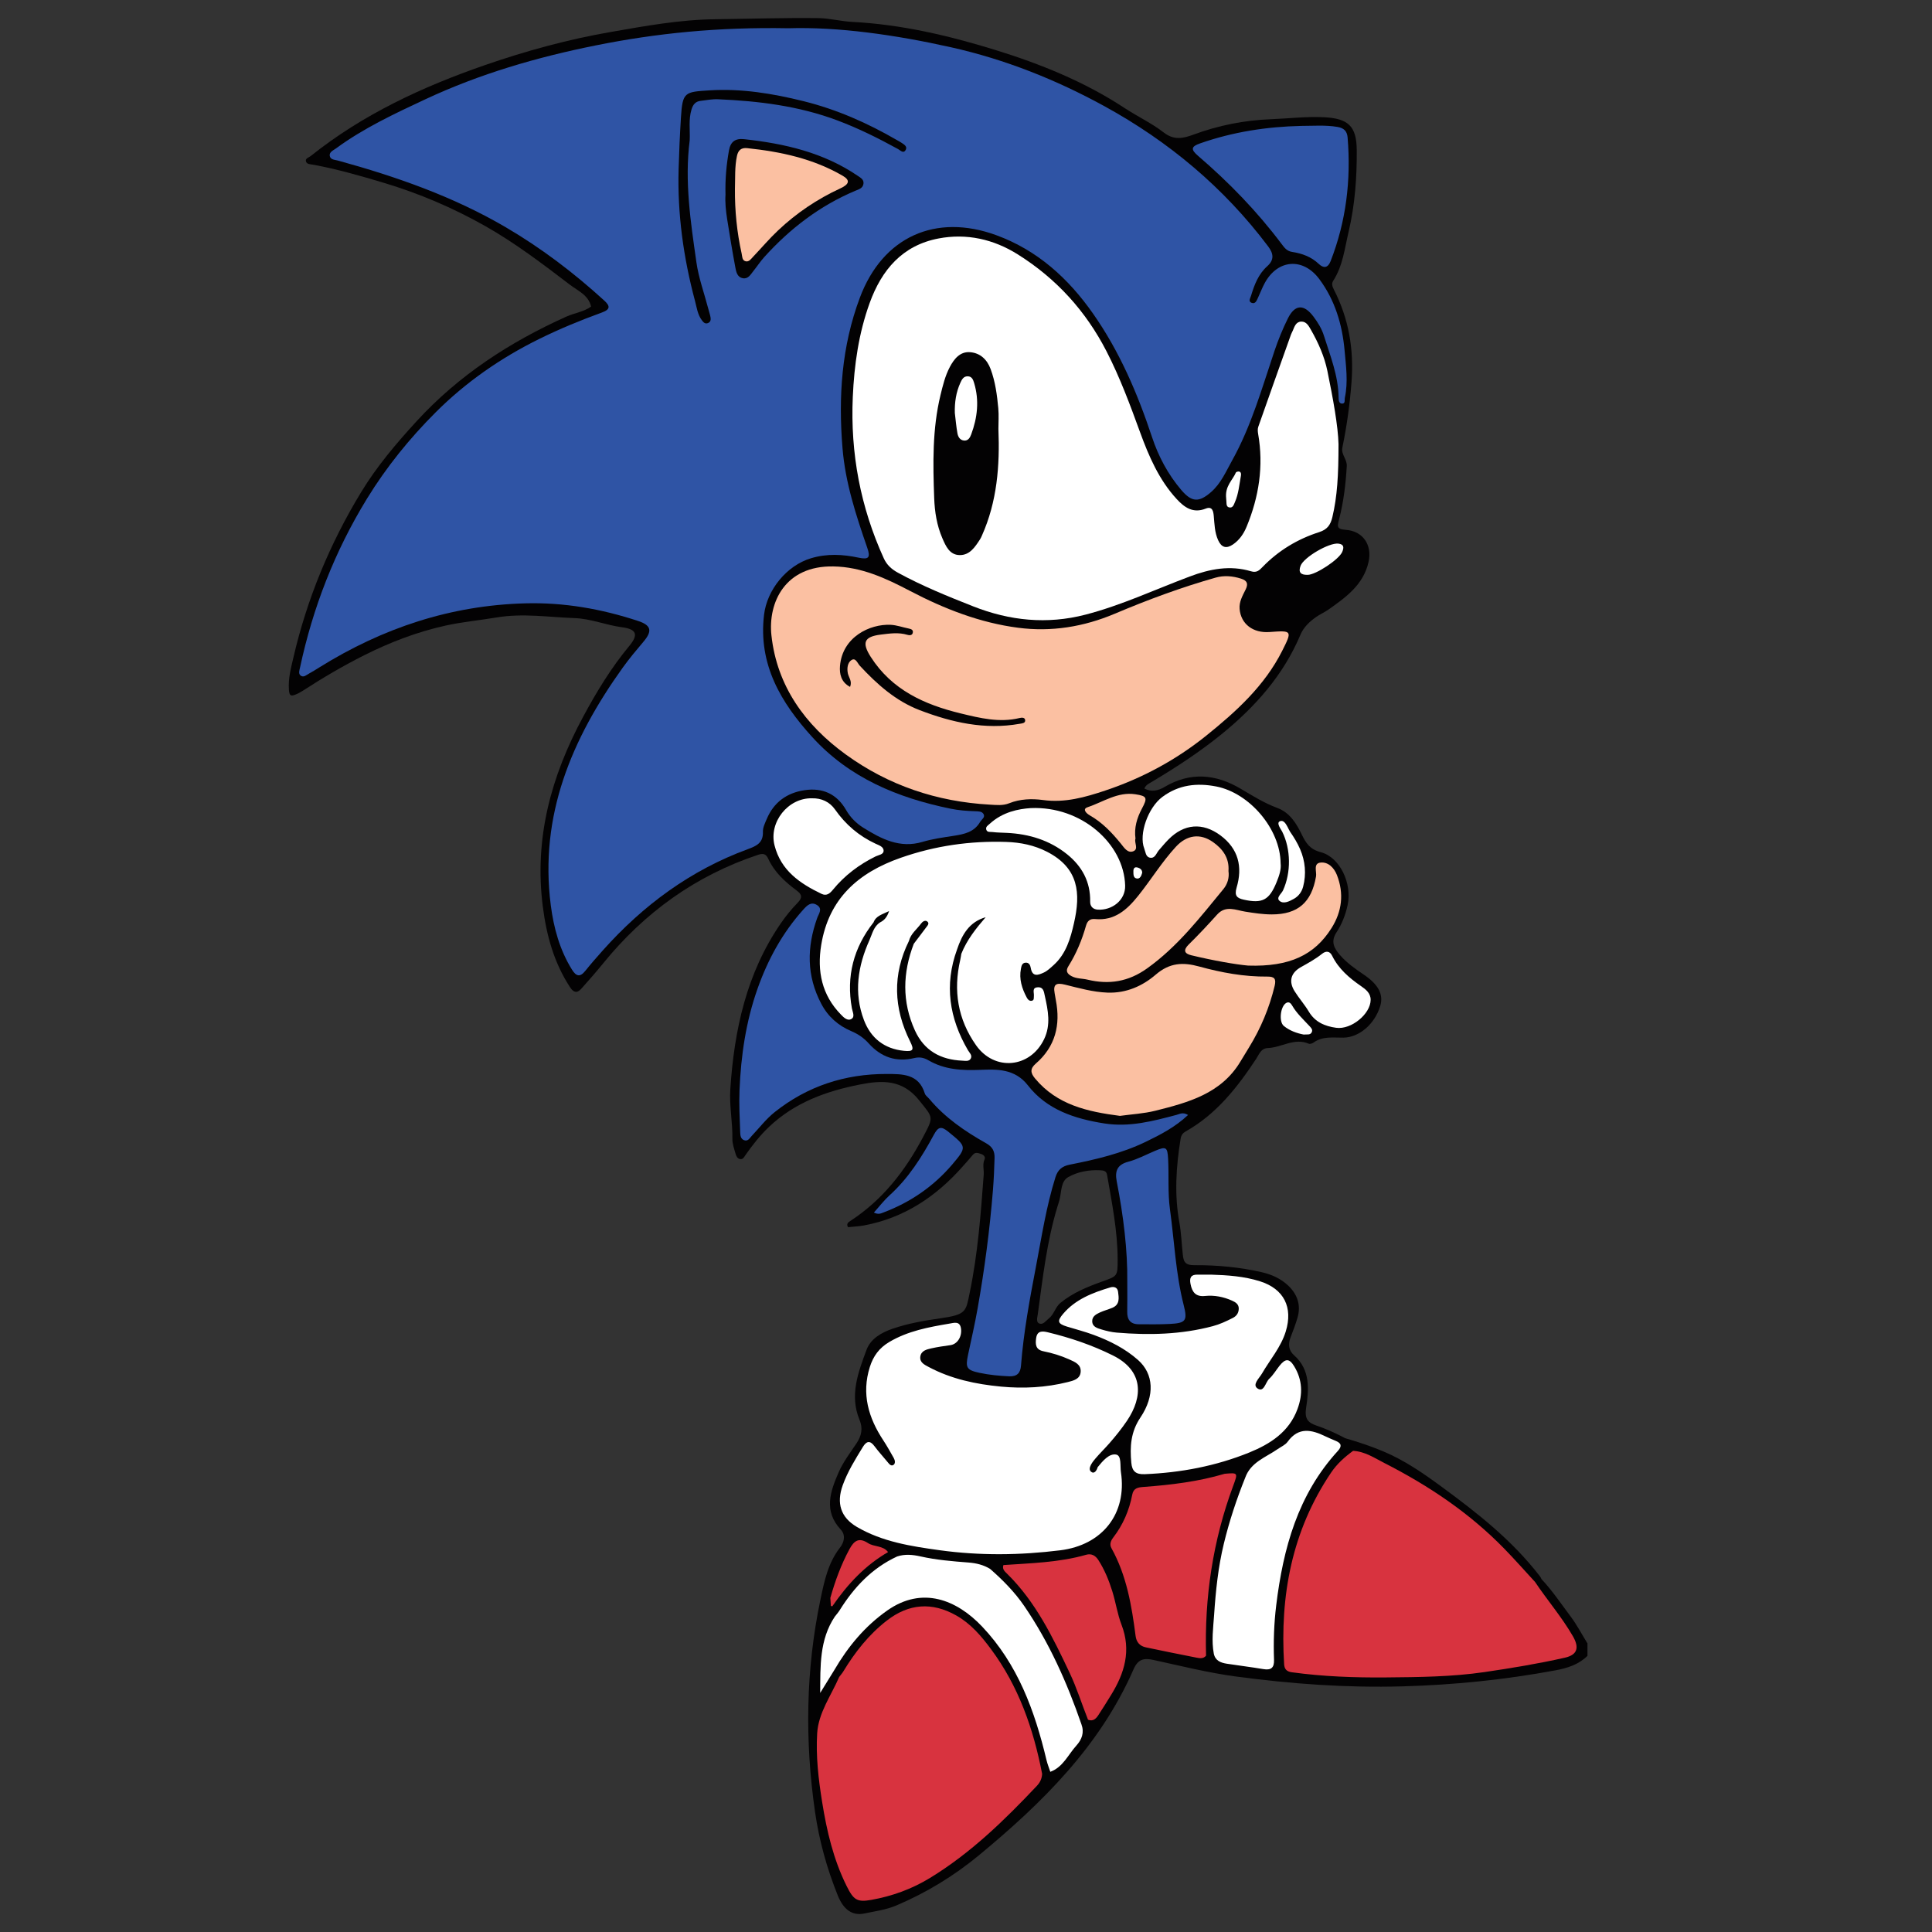 <?xml version="1.0" encoding="utf-8"?>
<!-- Generator: Adobe Illustrator 25.0.0, SVG Export Plug-In . SVG Version: 6.00 Build 0)  -->
<svg version="1.1" id="Layer_1" xmlns="http://www.w3.org/2000/svg" xmlns:xlink="http://www.w3.org/1999/xlink" x="0px" y="0px"
	 viewBox="0 0 792 792" style="enable-background:new 0 0 792 792;" xml:space="preserve">
<rect x="0" y="0" width="792" height="792" fill="#333333" stroke="none"/>
<style type="text/css">
	.st0{fill:#030203;}
	.st1{fill:none;}
	.st2{fill:#D8333F;}
	.st3{fill:#2F54A5;}
	.st4{fill:#FBC0A2;}
	.st5{fill:#FFFFFF;}
</style>
<g>
	<path class="st0" d="M643.91,662.73c-3.9-5.21-7.54-10.65-12.01-15.41c-0.17-0.43-0.4-0.85-0.72-1.26
		c-11.43-14.76-25.49-25.79-40.43-36.75c-7.57-5.55-15-10.67-23.69-14.33c-5.09-2.14-10.31-3.87-15.6-5.4
		c-3.78-1.99-7.65-3.78-11.73-5.16c-3.27-1.1-5.01-2.55-4.33-7.1c1.14-7.56,1.93-15.66-4.9-21.73c-2.28-2.03-2.54-4.56-1.44-7.37
		c1.03-2.63,2.02-5.28,2.82-7.98c1.52-5.12,0.02-9.55-3.71-13.14c-3.01-2.89-6.78-4.62-10.84-5.55c-9.13-2.1-18.45-2.96-27.75-2.9
		c-3.95,0.03-4.4-1.64-4.71-4.41c-0.48-4.34-0.61-8.73-1.39-13.01c-2.11-11.53-1.36-22.97,0.5-34.43c0.23-1.43,0.89-2.31,2.05-2.97
		c12.6-7.08,21.18-18.02,28.95-29.81c1.11-1.68,1.9-4.28,4.73-4.38c5.63-0.2,10.85-4.34,16.81-1.78c0.51,0.22,1.47-0.12,2-0.5
		c3.75-2.7,8.01-1.93,12.19-1.99c6.53-0.09,12.86-5.6,15.09-12.95c1.42-4.66-0.63-8.74-6.7-12.86c-3.53-2.39-7.01-4.82-9.81-8.06
		c-2.38-2.74-3.9-5.53-1.42-9.28c2.25-3.41,3.74-7.28,4.6-11.33c1.83-8.68-3.15-19.49-11.03-21.54c-4.46-1.16-6.1-3.75-7.77-7.19
		c-2.25-4.64-4.92-9.04-10.08-10.96c-5.35-1.99-10.12-4.97-14.99-7.86c-10.23-6.06-20.66-7-31.24-0.72
		c-2.6,1.54-5.31,2.17-8.24,0.64c0.64-1.57,1.92-2.06,2.95-2.68c10.05-6,19.86-12.39,28.92-19.78
		c13.62-11.12,25.12-24.05,32.06-40.49c1.39-3.29,3.84-5.55,6.66-7.5c1.51-1.04,3.23-1.78,4.73-2.83
		c7.23-5.07,14.46-10.23,16.57-19.56c1.59-7.03-2.29-12.74-9.37-13.22c-3.9-0.27-3.41-1.59-2.68-4.39
		c1.83-7.11,2.71-14.37,3.13-21.72c0.17-2.87-2.4-4.76-1.8-7.63c1.83-8.83,3.05-17.69,3.74-26.74c1.04-13.52-1.11-26.07-7.24-38.04
		c-0.62-1.22-1.03-2.37-0.25-3.58c3.93-6.1,4.68-13.17,6.29-20.01c2.61-11.08,3.44-22.33,3.35-33.64
		c-0.08-9.82-3.59-12.91-13.48-13.39c-7.24-0.35-14.39,0.53-21.58,0.81c-10.99,0.42-21.56,2.51-31.85,6.31
		c-4.12,1.52-7.94,2.46-12.17-0.83c-4.97-3.86-10.81-6.58-16.1-10.06c-16.45-10.83-34.56-18.11-53.2-23.87
		c-19.01-5.86-38.4-10.41-58.43-11.44c-4.64-0.24-9.25-1.49-13.88-1.55c-14.12-0.17-28.26,0.29-42.37,0.46
		c-14.58,0.18-28.7,2.78-42.84,5.24c-17.53,3.05-34.72,7.75-51.59,13.6c-25.64,8.89-49.95,20.18-71.29,37.21
		c-0.85,0.68-2.43,0.99-1.93,2.36c0.4,1.09,1.85,1.03,2.97,1.23c9.86,1.82,19.49,4.6,29.06,7.47c14.33,4.31,28.06,10.15,41.14,17.52
		c12.43,7.01,23.74,15.62,35.02,24.23c3.19,2.44,7.57,4.19,8.65,8.92c-3.03,2.19-6.8,2.62-10.11,4.11
		c-23.17,10.42-44.11,24.01-61.41,42.89c-8.34,9.1-16.3,18.48-22.7,29.01c-12.86,21.13-22.24,43.79-27.82,67.9
		c-0.99,4.26-2.18,8.61-1.83,13.23c0.19,2.57,0.91,2.63,2.72,1.91c1.04-0.41,2.05-0.96,3-1.57c8.13-5.27,16.46-10.18,25.13-14.53
		c10.65-5.35,21.7-9.58,33.34-12.16c6.89-1.53,13.96-2.16,20.9-3.33c10.78-1.82,21.38-0.12,32.04,0.26
		c6.62,0.23,12.85,2.88,19.44,3.75c5.92,0.78,6.81,3.01,2.99,7.62c-7.46,8.97-13.42,18.81-18.92,29.02
		c-13.17,24.4-20.18,49.93-16.54,78.03c1.54,11.88,4.59,22.83,11.11,32.85c1.45,2.23,2.88,2.64,4.66,0.65
		c3.01-3.37,6-6.77,8.85-10.28c17-20.92,37.99-36.11,63.7-44.64c2.06-0.68,3.18-0.28,4.05,1.61c2.54,5.54,6.89,9.5,11.65,13.04
		c2.21,1.65,2.49,2.91,0.43,5.03c-2.54,2.61-4.88,5.48-6.94,8.49c-14.06,20.48-19.09,43.78-20.67,68.01
		c-0.44,6.72,0.98,13.5,0.85,20.31c-0.04,2.05,0.76,4.13,1.33,6.16c0.26,0.92,0.75,1.95,1.87,2.12c1.19,0.17,1.62-0.87,2.18-1.68
		c2.92-4.16,6.01-8.11,9.75-11.64c10.51-9.92,23.41-14.56,37.18-17.26c8.98-1.77,17.36-2.14,24.19,6.41
		c5.88,7.37,6.15,6.66,1.66,15.15c-7.32,13.84-16.6,25.8-29.86,34.41c-0.75,0.48-1.72,1.18-0.89,2.52c2.17-0.23,4.42-0.32,6.62-0.73
		c16.41-3.07,29.46-11.8,40.34-24.11c1.4-1.58,2.83-3.15,4.17-4.78c1.08-1.31,2.24-0.77,3.46-0.37c1.13,0.37,1.81,1.25,1.37,2.23
		c-0.94,2.1-0.18,4.17-0.34,6.24c-1.2,16.18-2.41,32.34-5.72,48.29c-1.63,7.89-1.29,9.07-12.31,10.63
		c-6.6,0.94-13.13,2.09-19.43,4.26c-4.55,1.57-8.9,4.11-10.57,8.61c-3.42,9.22-7.05,18.66-2.88,28.7c1.46,3.5,0.83,6.54-1.2,9.59
		c-2.58,3.88-5.5,7.66-7.34,11.89c-3.4,7.81-6.32,15.84,0.84,23.51c2.12,2.28,1.41,5.21-0.33,7.44c-4.87,6.23-6.42,13.77-7.96,21.11
		c-6.07,28.92-6.47,58.03-2.24,87.27c1.71,11.81,4.88,23.16,9.32,34.19c2.31,5.73,5.89,8.43,10.89,7.37
		c4.37-0.93,8.87-1.48,13.08-3.27c12.32-5.24,23.62-12.09,33.94-20.63c25.91-21.43,49.58-44.73,63.33-76.19
		c1.84-4.21,4.22-4.7,8.18-3.84c11.16,2.44,22.3,5.23,33.6,6.76c22.68,3.06,45.46,4.71,68.44,4.07c21.11-0.59,41.95-2.71,62.68-6.56
		c5-0.93,9.51-2.35,13.18-5.95v-5.09C648.47,670.02,646.48,666.16,643.91,662.73z M451.53,525.45c-5.93,2.13-11.79,4.54-16.79,8.63
		c-2.18,1.79-2.6,4.68-4.77,6.39c-1.2,0.95-2.31,2.66-3.84,2.12c-1.55-0.55-0.88-2.54-0.71-3.77c2.05-14.92,3.69-29.91,8.13-44.39
		c0.29-0.94,0.63-1.88,0.85-2.84c0.76-3.22,0.47-7.34,3.52-9.06c3.87-2.18,8.45-3.03,13.06-2.79c1.34,0.07,2.56,0.2,2.85,1.86
		c1.98,11.51,4.32,22.98,4.34,34.74C458.17,523.35,458.08,523.1,451.53,525.45z M640.66,678.53c-2.72,0.81-5.55,1.11-8.32,1.68
		c-14.56,2.98-29.23,5.4-44.11,5.81c-12.15,0.33-24.32,0.5-36.47,0.02c-6.49-0.26-12.97-0.75-19.45-1.39
		c-3.06-0.31-4.22-1.55-4.65-4.71c-1.29-9.52-0.62-18.86,1.12-28.25c3.6-19.46,8.65-38.2,22.7-52.77c4.3,1.29,8.55,2.75,12.68,4.52
		c8.07,3.46,15.02,8.47,22.06,13.64c14.33,10.52,27.65,21.19,38.61,35.34c1.75,2.26,4.17,1.84,5.76,0.29
		c0.47,0.62,0.96,1.23,1.44,1.85c4.15,5.38,8.32,10.74,11.64,16.69C645.84,675.14,644.92,677.26,640.66,678.53z"/>
	<path class="st1" d="M450.99,479.74c-4.61-0.23-9.19,0.61-13.06,2.79c-3.04,1.72-2.75,5.84-3.52,9.06
		c-0.23,0.96-0.56,1.89-0.85,2.84c-4.44,14.48-6.08,29.48-8.13,44.39c-0.17,1.24-0.84,3.22,0.71,3.77c1.53,0.55,2.64-1.17,3.84-2.12
		c2.17-1.71,2.59-4.61,4.77-6.39c5.01-4.09,10.86-6.5,16.79-8.63c6.54-2.35,6.64-2.1,6.64-9.11c-0.02-11.76-2.35-23.23-4.34-34.74
		C453.55,479.94,452.33,479.8,450.99,479.74z"/>
	<path class="st1" d="M632.02,654.56c-0.48-0.62-0.97-1.23-1.44-1.85c-1.59,1.55-4.01,1.97-5.76-0.29
		c-10.96-14.15-24.27-24.82-38.61-35.34c-7.04-5.17-13.99-10.18-22.06-13.64c-4.13-1.77-8.38-3.23-12.68-4.52
		c-14.05,14.57-19.11,33.31-22.7,52.77c-1.73,9.38-2.4,18.73-1.12,28.25c0.43,3.16,1.59,4.4,4.65,4.71
		c6.47,0.65,12.96,1.14,19.45,1.39c12.15,0.48,24.32,0.31,36.47-0.02c14.88-0.41,29.55-2.83,44.11-5.81
		c2.77-0.57,5.6-0.87,8.32-1.68c4.27-1.27,5.18-3.38,3.01-7.28C640.35,665.3,636.17,659.94,632.02,654.56z"/>
</g>
<g>
	<g>
		<path class="st2" d="M644.78,670.73c-4.54-7.85-10.46-14.71-15.49-22.21c-4.21-4.56-8.31-9.23-12.64-13.67
			c-14.25-14.63-30.97-25.83-49.08-35.07c-4.13-2.1-8.03-4.78-12.89-5.02c-3.46,2.51-6.63,5.37-9.01,8.91
			c-16.08,23.84-21.02,50.43-19.25,78.64c0.13,2.01,1.14,2.95,3.18,3.22c12.76,1.75,25.63,2.22,38.44,2.11
			c13.52-0.12,27.11-0.23,40.57-2.2c11.03-1.62,22.02-3.43,32.89-5.89C646.7,678.37,647.47,675.38,644.78,670.73z M392,662.24
			c-9.93-5.6-19.43-4.9-28.45,2.09c-7.37,5.72-13.01,12.89-17.81,20.8c-0.5,0.83-1.16,1.56-1.74,2.34c0,0,0,0,0,0
			c-3.27,7.61-8.5,14.63-9.01,23.09c-0.57,9.41,0.54,18.85,2.04,28.19c1.9,11.87,4.62,23.5,10.02,34.37
			c2.85,5.73,4.27,6.75,10.14,5.71c8.55-1.52,16.62-4.45,24.04-8.98c16.68-10.18,30.53-23.66,43.83-37.77
			c1.33-1.41,2.05-3.01,2.15-4.92c-3.57-18.46-9.65-35.92-21-51.17C402.25,670.66,397.95,665.59,392,662.24z M455.95,652.24
			c-1.39-4.43-3.14-8.74-5.68-12.7c-1.24-1.94-2.92-2.78-5.02-2.18c-11.09,3.17-22.53,3.43-33.91,4.22
			c-0.6,1.69,0.57,2.62,1.57,3.61c11.69,11.52,18.68,25.99,25.56,40.54c2.96,6.25,5.01,12.85,7.55,19.25
			c2.03,0.8,3.25-0.39,4.22-1.86c1.79-2.7,3.49-5.47,5.19-8.22c5.57-8.99,8.4-18.29,4.33-28.84
			C458.05,661.62,457.39,656.79,455.95,652.24z M502.03,604.16C502.03,604.16,502.03,604.16,502.03,604.16
			c-10.84,3.22-22,4.56-33.22,5.39c-2.32,0.17-4.14,0.45-4.66,3.16c-1.24,6.46-3.78,12.36-7.81,17.6c-1,1.3-1.58,2.8-0.72,4.34
			c6.23,11.21,8.3,23.55,9.91,36.02c0.33,2.53,1.73,4.13,4.23,4.65c6.9,1.43,13.8,2.87,20.72,4.21c1.34,0.26,2.85,0.53,3.93-0.81
			c-0.67-23.92,2.78-47.17,11.13-69.65C507.54,603.7,507.49,603.68,502.03,604.16z M340.78,658.39c0.14,0.06,0.27,0.09,0.4,0.11
			c6.53-9.48,13.71-16.92,22.87-22.24l0,0c-2.06-2.77-5.7-2.04-8.24-3.7c-3.7-2.42-5.7-0.99-7.6,2.53
			c-3.43,6.35-5.86,13.04-7.82,19.94c0.05,0.81,0.1,1.63,0.2,3.24C340.66,658.31,340.71,658.36,340.78,658.39z"/>
	</g>
</g>
<g>
	<g>
		<path class="st3" d="M482.3,457.03c-9.67,2.56-19.26,5.12-29.53,3.52c-12.23-1.91-23.65-5.64-31.4-15.63
			c-5.35-6.9-12.88-6.61-19.33-6.35c-7.79,0.31-14.83-0.05-21.53-3.96c-1.83-1.07-3.62-1.37-5.67-0.88
			c-7.43,1.79-13.65-0.34-18.71-5.99c-2.01-2.24-4.34-3.85-7.18-5.05c-5.32-2.26-9.49-5.9-12.27-11.18
			c-6.08-11.52-5.96-23.22-1.68-35.19c0.61-1.72,2.36-3.75-0.05-5.29c-2.49-1.59-4.16,0.19-5.75,1.96
			c-8.5,9.5-14.45,20.41-18.69,32.41c-4.74,13.44-6.76,27.3-7.35,41.42c-0.24,5.78,0.07,11.59,0.28,17.38
			c0.04,1.16,0.14,2.69,1.62,3.21c1.58,0.56,2.21-0.81,3.06-1.71c3.11-3.28,5.9-6.96,9.4-9.76c13.39-10.69,28.89-15.73,45.96-15.68
			c6.37,0.02,13.16-0.12,15.62,7.97c0.26,0.87,1.24,1.51,1.87,2.27c6.45,7.7,14.59,13.27,23.23,18.13c2.55,1.43,3.59,3.16,3.51,6.08
			c-0.12,4.38-0.31,8.74-0.66,13.11c-1.31,16.3-3.44,32.49-6.29,48.58c-1.13,6.37-2.58,12.69-3.93,19.02
			c-1.1,5.21-0.62,6.22,4.67,7.35c3.99,0.85,8.07,1.25,12.18,1.43c3.32,0.15,4.64-1.4,4.87-4.42c1.06-13.65,3.55-27.07,6.12-40.49
			c2.35-12.3,4.23-24.7,8-36.7c0.96-3.07,2.72-4.54,5.89-5.16c10.66-2.1,21.25-4.59,31.11-9.35c6.04-2.92,12.03-6,17.37-11.01
			C484.87,455.79,483.63,456.68,482.3,457.03z M491.09,63.85c12.69,10.89,24.27,22.82,34.32,36.21c1.09,1.44,2.1,2.87,4.23,3.2
			c4.08,0.63,7.87,1.97,11,4.95c1.87,1.78,3.68,1.78,4.83-1.16c6.37-16.34,8.41-33.26,6.97-50.66c-0.22-2.67-1.52-3.92-4.21-4.37
			c-4.94-0.83-9.87-0.41-14.8-0.41c-14.19,0.33-28.07,2.46-41.5,7.18C488.27,60.07,488.08,61.26,491.09,63.85z M479.61,495.74
			c-0.94-6.89-0.38-13.83-0.76-20.74c-0.26-4.79-0.84-5.13-5.35-3.23c-3.63,1.53-7.16,3.45-10.94,4.45
			c-4.61,1.22-5.59,3.86-4.77,8.07c2.75,14.13,4.49,28.37,4.32,41.12c0,5.21,0.06,8.74-0.02,12.26c-0.07,3.25,1.26,5.17,4.66,5.19
			c4.24,0.03,8.49,0.09,12.72-0.12c6.66-0.33,7.4-1.31,5.76-7.76C481.96,522.12,481.41,508.84,479.61,495.74z M388.72,463.92
			c-3.01-2.47-4.2-1.88-5.93,1.32c-4.9,9.07-10.38,17.75-18.14,24.78c-2.26,2.05-4.13,4.52-6.41,7.05c1.88,0.96,2.99,0.32,3.97-0.05
			c11.06-4.18,20.57-10.73,28.2-19.71C396.53,470.1,396.18,470.03,388.72,463.92z M540.85,114.43c-6.63-8.91-16.97-8.19-22.32,1.48
			c-1.09,1.97-1.87,4.1-2.83,6.14c-0.53,1.13-1.05,2.71-2.63,2.09c-1.47-0.58-0.52-1.91-0.21-2.94c1.36-4.49,3.01-8.83,6.64-12.08
			c2.89-2.59,2.62-5.12,0.35-8.13c-18.14-24.11-40.77-43.02-67.14-57.48c-19.78-10.84-40.67-19.16-62.67-24.09
			c-23.04-5.16-46.42-8.46-66.85-7.84c-28.84-0.52-54.11,2.03-79.1,7.06c-23.98,4.82-47.39,11.62-69.64,22.02
			c-12.69,5.93-25.36,11.85-36.71,20.18c-1.09,0.8-2.84,1.47-2.56,3.07c0.28,1.62,2.09,1.56,3.44,1.93
			c23.88,6.58,47.16,14.71,68.64,27.28c14.57,8.52,27.95,18.68,40.41,30.06c2.44,2.23,2.66,3.63-0.98,4.95
			c-8.76,3.19-17.38,6.73-25.75,10.87c-15.73,7.77-30,17.68-42.36,30.04c-10.69,10.69-20.21,22.44-28.16,35.41
			c-13.18,21.51-22.18,44.63-27.44,69.25c-0.23,1.06-0.74,2.45,0.24,3.22c1.23,0.98,2.38-0.22,3.45-0.79
			c1.5-0.8,2.92-1.72,4.37-2.62c25.82-16.05,53.65-25.36,84.29-26.18c15.94-0.43,31.21,2.28,46.21,7.21
			c5.46,1.79,5.96,4.13,2.23,8.53c-2.92,3.45-5.83,6.93-8.47,10.6c-20.9,29.14-34.27,60.61-29.51,97.47
			c1.2,9.26,3.65,18.24,8.67,26.33c1.69,2.72,3.26,3.29,5.47,0.53c2.29-2.87,4.72-5.63,7.16-8.37c16.53-18.52,36-32.92,59.45-41.52
			c3.65-1.34,6.37-2.61,6.21-7.14c-0.06-1.73,0.86-3.56,1.57-5.24c2.88-6.83,8.2-10.69,15.41-11.79c7.45-1.13,13.32,1.48,17.14,8.16
			c1.73,3.02,4.22,5.47,7.06,7.23c7.36,4.58,14.94,8.56,24.23,5.79c4.17-1.24,8.55-1.83,12.87-2.5c4.28-0.66,8.34-1.52,10.75-5.68
			c0.61-1.05,2.19-1.85,1.41-3.23c-0.66-1.17-2.2-1.11-3.48-1.16c-3.39-0.11-6.73-0.36-10.08-1.05
			c-21.64-4.44-41.4-12.6-56.59-29.27c-12.9-14.16-22.27-29.84-19.83-50.23c1.23-10.3,9.34-20.18,19.2-23.14
			c6.6-1.99,13.03-1.64,19.59-0.25c4.16,0.88,4.9-0.07,3.53-4.02c-4.61-13.33-9-26.66-10.16-40.92
			c-1.73-21.09-0.38-41.67,7.13-61.68c9.35-24.91,31.04-34.7,55.99-25.55c16.85,6.18,29.48,17.71,39.56,32.08
			c10.86,15.48,18.25,32.72,24.19,50.62c2.64,7.96,6.55,15.32,12.02,21.74c4.3,5.04,7.23,5.15,12.18,0.85
			c4.08-3.55,6.12-8.43,8.65-12.97c7.89-14.15,12.24-29.68,17.37-44.91c1.53-4.53,3.35-9.01,5.48-13.3
			c2.9-5.83,6.59-5.99,10.53-0.73c1.78,2.38,3.36,4.93,4.25,7.78c2.61,8.3,5.92,16.45,6.02,25.35c0.01,1.12,0.12,2.59,1.57,2.5
			c1.27-0.08,0.8-1.56,1-2.45c1.38-6.47,0.45-12.99-0.12-19.4C550.24,133.07,547.27,123.06,540.85,114.43z M353.97,75.32
			c-0.25,1.89-1.96,2.3-3.34,2.88c-14.6,6.15-26.83,15.54-37.37,27.23c-1.6,1.78-2.91,3.81-4.42,5.68c-1.13,1.4-2.1,3.33-4.29,2.95
			c-2.39-0.42-2.78-2.71-3.13-4.57c-1.22-6.51-2.28-13.04-3.32-19.58c-0.55-3.49-0.9-7.01-0.69-10.07
			c-0.17-6.43,0.38-12.3,1.42-18.15c0.64-3.61,2.6-5.03,6.21-4.64c16.58,1.81,32.56,5.45,46.61,15.04
			C352.83,72.9,354.2,73.59,353.97,75.32z M371.32,61.36c-0.91,1.81-2.21,0.28-3.18-0.26c-8.05-4.42-16.25-8.51-24.87-11.74
			c-15.78-5.93-32.24-7.96-48.93-8.67c-2.38-0.1-4.79,0.37-7.17,0.66c-2.06,0.25-3.07,1.49-3.69,3.51
			c-1.28,4.17-0.55,8.43-0.74,12.62c-2.17,16.87,0.38,33.49,2.75,50.08c0.91,6.37,3.17,12.55,4.81,18.82
			c0.32,1.22,0.73,2.43,0.97,3.67c0.2,1.03,0.01,2.04-1.15,2.43c-1.16,0.38-1.8-0.4-2.42-1.23c-1.76-2.35-2.08-5.26-2.8-7.93
			c-4.72-17.66-7.23-35.63-6.71-53.95c0.2-7.06,0.51-14.12,0.95-21.17c0.66-10.51,1.5-10.52,11.74-11.16
			c13.06-0.82,25.91,1.3,38.58,4.45c13.53,3.36,26.14,8.93,38.16,15.9c0.61,0.35,1.24,0.68,1.83,1.07
			C370.53,59.17,372.02,59.98,371.32,61.36z"/>
	</g>
</g>
<g>
	<g>
		<path class="st4" d="M519.54,400.34c-9.52,0.1-18.83-1.63-27.95-4.13c-6.62-1.82-12.09-1.6-17.82,3.34
			c-5.37,4.62-12.04,7.66-19.81,7.36c-6.02-0.23-11.68-1.87-17.4-3.27c-3.43-0.84-4.91-0.26-4.23,3.46c0.18,0.97,0.31,1.94,0.5,2.91
			c1.99,10.17-0.2,19.04-8.23,26.01c-2.36,2.05-2.23,3.77-0.3,6.08c9.04,10.88,21.55,13.62,34.81,15.34
			c4.78-0.67,9.77-0.92,14.52-2.11c13.49-3.38,26.98-7,34.86-20.15c1.15-1.92,2.33-3.84,3.5-5.75c4.85-7.87,8.37-16.27,10.54-25.27
			C523.21,401.27,522.47,400.31,519.54,400.34z M439.25,400.15c2.07,1.12,4.4,0.92,6.58,1.45c8.8,2.12,16.75,0.86,24.4-4.61
			c12.51-8.93,21.71-20.87,31.28-32.51c1.73-2.1,2.48-4.75,2.09-7.4c0.4-5.43-2.42-9.11-6.34-11.88c-5.29-3.74-10.76-2.9-15.18,1.88
			c-5.76,6.24-10.18,13.5-15.47,20.11c-4.57,5.71-9.67,10.35-17.73,9.56c-2.06-0.2-3.14,0.82-3.68,2.71
			c-1.66,5.86-3.97,11.45-7.22,16.62C436.76,398.01,437.44,399.17,439.25,400.15z M548.05,358.69c-1.13-2.89-3.52-5.41-6.67-5.09
			c-3.15,0.32-1.56,3.72-1.89,5.66c-1.81,10.63-7.41,15.59-18.12,15.59c-3.69,0-7.29-0.56-10.93-1.14
			c-3.76-0.59-7.96-2.73-11.48,1.19c-3.77,4.2-7.64,8.33-11.66,12.28c-2.36,2.33-1.76,3.74,1.02,4.41
			c9.03,2.18,18.17,3.78,23.33,4.24c17.02,0.55,27.24-4.33,34.18-15.36C550.15,373.65,551.01,366.27,548.05,358.69z M465.43,325.6
			c-7.26-1.11-13.19,3.17-19.6,5.32c-2.28,0.76-0.49,2.53,0.9,3.32c5.13,2.91,9.08,7.08,12.75,11.59c1.31,1.6,2.72,3.98,5,3.17
			c2.48-0.88,0.37-3.51,1-5.23c-0.61-4.43,0.6-8.47,2.62-12.26C470.47,327.07,470.28,326.34,465.43,325.6z M453.06,324.08
			c15.13-5.04,29.02-12.53,41.45-22.53c12.28-9.87,23.9-20.42,31.13-34.79c4.17-8.28,4.04-8.35-5.2-7.67
			c-6.76,0.5-11.74-3.26-12.28-9.45c-0.26-2.93,1.23-5.46,2.47-7.98c1.14-2.32,0.69-3.64-1.87-4.45c-3.47-1.1-6.99-1.4-10.44-0.42
			c-14.08,3.99-27.82,9.08-41.25,14.76c-12.91,5.46-26.12,7.55-39.68,5.79c-15.64-2.03-30.31-7.75-44.26-15.06
			c-9.95-5.22-19.98-9.9-31.49-10.08c-19.78-0.39-26.87,14.77-25.4,28.29c2.26,20.75,13.81,36.72,30.48,48.8
			c17.54,12.71,37.38,19.36,59.04,20.56c2.69,0.15,5.35,0.48,7.95-0.57c4.46-1.79,9.31-1.93,13.78-1.33
			C436.54,329.21,444.82,326.83,453.06,324.08z M417.95,296.72c-14.24,2.52-27.73-0.55-40.91-5.59
			c-9.88-3.78-17.53-10.64-24.59-18.25c-0.96-1.04-1.69-3.42-3.42-2.28c-1.59,1.05-1.88,3.36-1.47,5.4
			c0.34,1.72,1.87,3.21,0.92,5.58c-3.71-1.94-4.4-5.36-4.13-8.6c0.99-11.87,12.24-17.24,20.73-16.85c2.49,0.11,4.95,1.03,7.43,1.52
			c1.1,0.22,2.02,0.62,1.64,1.89c-0.3,1-1.41,0.93-2.16,0.7c-3.65-1.1-7.29-0.55-10.93-0.1c-6.87,0.85-7.83,3.31-4.11,9.14
			c8.67,13.56,21.99,19.56,36.86,23.17c7.95,1.93,15.89,3.89,24.16,1.89c0.87-0.21,2.32-0.32,2.29,1.06
			C420.24,296.49,418.95,296.55,417.95,296.72z M318.95,94.47c7.55-7.13,16.07-12.88,25.53-17.24c3.78-1.74,4.06-3.38,0.98-5.17
			c-12.1-7.05-25.45-9.89-39.19-11.33c-2.33-0.24-3.65,0.78-4.16,3.19c-0.96,4.48-0.68,9-0.83,13.51
			c-0.07,8.94,0.81,17.78,2.75,26.5c0.27,1.21,0.14,2.78,1.6,3.17c1.42,0.37,2.25-0.96,3.11-1.86
			C312.15,101.66,315.35,97.86,318.95,94.47z"/>
	</g>
</g>
<g>
	<g>
		<path class="st5" d="M531.9,577.59c2.23-6.09,2.02-11.92-1.34-17.46c-2.02-3.33-3.6-3.3-6.03-0.26c-1.41,1.77-2.56,3.8-4.2,5.31
			c-1.59,1.47-2.15,5.76-4.79,4.02c-2.34-1.54,0.67-4.2,1.78-6.11c3.31-5.72,7.76-10.79,9.76-17.26c3.05-9.9-0.73-17.47-10.57-20.58
			c-6.51-2.06-13.31-2.52-20.1-2.73c-1.84,0-3.68,0.02-5.52,0c-2.74-0.04-3.34,1.34-2.85,3.83c0.65,3.34,2.13,5.31,5.92,4.92
			c3.86-0.4,7.61,0.34,11.15,1.93c1.44,0.64,2.8,1.51,2.7,3.41c-0.08,1.7-0.93,2.9-2.45,3.67c-2.64,1.34-5.29,2.59-8.19,3.36
			c-12.98,3.45-26.16,3.76-39.43,2.64c-2.09-0.18-4.18-0.68-6.2-1.29c-1.71-0.52-3.77-1.06-3.8-3.39c-0.03-2,1.65-2.88,3.18-3.59
			c1.66-0.76,3.46-1.21,5.14-1.93c3.08-1.33,2.59-4.05,2.28-6.55c-0.23-1.84-1.73-2.21-3.21-1.77c-7.23,2.17-14.23,4.86-19.3,10.81
			c-2.6,3.05-2.2,4.08,1.54,5.24c3.63,1.12,7.33,2.06,10.89,3.38c6.65,2.45,12.98,5.63,18.3,10.35c6.35,5.64,7,14.53,0.94,23.55
			c-4,5.94-4.34,11.99-3.73,18.57c0.32,3.47,1.84,4.81,5.47,4.66c14.79-0.6,29.18-3.33,42.86-8.87
			C520.65,591.97,528.43,587.07,531.9,577.59z M509.92,368.82c7.58,1.66,10.39,0.18,13.38-7.14c1.08-2.64,1.99-5.3,1.67-7.78
			c-0.13-14.13-12.79-28.84-26.37-31.49c-8.05-1.57-15.43-0.68-22.09,4.27c-5.89,4.38-9.74,15.31-7.44,21.16
			c0.54,1.37,0.57,3.43,2.35,3.76c2.09,0.39,2.57-1.81,3.62-3.03c1.29-1.5,2.56-3.02,3.95-4.43c6.4-6.49,14.02-7.08,21.28-1.71
			c7.45,5.52,9.19,12.97,6.66,21.43C505.94,367.23,507.11,368.21,509.92,368.82z M341.45,364.73c4.81-5.87,10.73-10.33,17.53-13.67
			c1.21-0.59,3.21-0.74,3.24-2.27c0.04-1.72-1.94-2.29-3.29-2.92c-6.81-3.17-12.28-7.83-16.6-14c-2.21-3.15-5.54-4.72-9.51-4.62
			c-9.77-0.2-17.72,9.8-15.31,19.29c2.61,10.3,10.39,15.63,19.26,19.88C338.84,367.42,340.18,366.28,341.45,364.73z M422.55,331.27
			c-4.92,0.31-11.5,1.55-16.81,6.43c-0.71,0.65-1.76,1.2-1.44,2.36c0.35,1.26,1.65,0.91,2.52,1.02c1.96,0.24,3.94,0.25,5.92,0.35
			c9.11,0.43,17.52,3,24.68,8.75c6.14,4.94,9.63,11.3,9.48,19.43c-0.04,1.87,1.07,3.17,3.16,3.29c5.77,0.33,11.35-3.83,11.18-9.88
			C460.76,345.82,443.25,330.36,422.55,331.27z M557.91,404.22c-4.83-3.34-9.17-7.04-11.82-12.43c-0.99-2.02-2.56-2.05-4.17-0.76
			c-2.66,2.13-5.63,3.75-8.59,5.41c-4.18,2.34-5.16,5.84-2.62,9.91c1.79,2.87,4.08,5.43,5.81,8.33c2.58,4.34,6.61,6.02,11.23,6.65
			c6.18,0.85,14.08-5.65,14.13-11.44C561.9,407.08,559.81,405.54,557.91,404.22z M419.86,658.34c-3.93-5.74-8.78-10.63-13.98-15.19
			c-2.71-1.65-5.67-2.37-8.82-2.61c-6.62-0.51-13.24-1.05-19.73-2.51c-3.22-0.72-6.38-1.03-9.57,0.03
			c-10.27,4.76-17.65,12.58-23.54,22.02c-0.58,0.93-1.33,1.76-2,2.63c-6.33,9.47-5.92,20.33-5.99,31.28
			c1.92-3.12,3.85-6.23,5.77-9.35c5.6-9.6,12.51-17.96,21.72-24.44c14.4-10.12,28.49-4.36,38.85,6.55
			c14.65,15.43,21.62,34.6,26.43,54.79c0.39,1.63,1.04,3.2,1.56,4.79c5.22-1.92,7.27-6.98,10.65-10.72c2.3-2.55,3.35-5.38,2.1-8.77
			C437.41,689.75,430.12,673.33,419.86,658.34z M547.62,590.69c-1.43-0.6-2.86-1.19-4.25-1.86c-5.68-2.77-11.04-4-15.52,2.2
			c-0.94,1.3-2.68,2.04-4.07,3c-4.89,3.4-11.05,5.36-13.32,11.73c-3.55,8.83-6.53,17.82-8.77,27.09
			c-2.33,9.61-3.32,19.33-3.98,29.15c-0.36,5.32-1.13,10.6-0.12,15.92c0.6,2.85,2.8,3.7,5.27,4.09c5.01,0.77,10.04,1.38,15.04,2.22
			c3.16,0.53,4.48-0.55,4.37-3.78c-0.27-7.48-0.01-14.95,0.9-22.39c2.85-23.31,8.86-45.35,25.25-63.25
			C550.12,592.94,549.98,591.67,547.62,590.69z M533.15,231.95c-0.97,2.6-0.03,3.77,2.89,3.7c3.18,0.08,12.94-6.26,14.23-9.49
			c0.63-1.59,0.82-3.02-1.63-3.31C544.85,222.4,534.46,228.42,533.15,231.95z M526.29,420.58c2.43,1.98,5.36,2.99,8.12,3.52
			c1.42-0.14,2.74,0.32,3.34-0.99c0.5-1.08-0.34-1.82-1.01-2.55c-2.48-2.68-5.2-5.16-7.06-8.38c-0.45-0.77-1.19-1.71-2.4-1.04
			C524.9,412.47,524.14,418.82,526.29,420.58z M502.73,205.31c0.12,1.08-0.16,2.54,1.33,2.73c1.37,0.18,1.74-1.18,2.18-2.2
			c1.49-3.4,1.78-7.08,2.43-10.67c0.12-0.64,0.2-1.53-0.57-1.83c-0.4-0.16-1.34,0.07-1.46,0.37c-1.35,3.17-4.57,5.55-3.98,10.63
			C502.62,203.91,502.66,204.61,502.73,205.31z M464.62,357.21c0.02,1.21-0.09,2.76,1.49,2.94c1.2,0.13,1.78-1.06,2.11-2.35
			c0.04-1.17-0.75-1.86-1.89-2.17C465.02,355.26,464.6,356.09,464.62,357.21z M349.11,417.66c1.43-0.92,0.38-2.85,0.11-4.33
			c-2.37-13.09,0.68-24.81,8.89-35.23c0.98-2.67,3.48-3.18,6.36-4.63c-0.82,2.53-1.96,3.77-3.63,4.62
			c-2.71,1.69-3.26,4.73-4.42,7.31c-4.75,10.6-6.5,21.53-2.28,32.71c2.81,7.45,8.38,11.87,16.42,12.66c3.9,0.38,4.23-0.41,2.53-3.84
			c-6.78-13.64-7.31-27.37-0.49-41.18c0.76-3,3.27-4.79,4.98-7.14c0.54-0.75,1.63-1.56,2.52-0.87c1.07,0.82,0.06,1.77-0.49,2.51
			c-1.64,2.23-3.34,4.42-5.01,6.63c-4.57,11.89-4.89,23.74,0.44,35.5c3.79,8.36,10.58,12.06,19.48,12.43
			c1.23,0.05,2.78,0.43,3.46-0.93c0.65-1.31-0.57-2.32-1.2-3.39c-7.63-13.08-9.75-26.75-4.46-41.23
			c2.03-6.06,4.97-11.31,11.75-13.26c-3.98,4.61-7.73,9.32-9.99,15.01c0,0,0,0,0,0c0,0,0,0,0,0c-0.14,0.83-0.25,1.66-0.44,2.48
			c-2.91,12.61-1.02,24.35,6.49,35.01c7.57,10.73,22.17,9.38,27.88-2.48c2.86-5.94,1.62-11.83,0.3-17.79
			c-0.38-1.7-0.53-3.6-2.84-3.5c-2.58,0.11-1.49,2.18-1.64,3.56c-0.09,0.79,0.22,1.83-0.98,1.98c-0.98,0.12-1.57-0.63-1.96-1.37
			c-1.96-3.68-3.19-7.53-2.37-11.78c0.22-1.13,0.44-2.35,1.86-2.48c1.46-0.13,1.98,1.04,2.17,2.16c0.67,3.93,3.19,2.88,5.37,1.88
			c1.49-0.69,2.76-1.94,4.02-3.07c5.11-4.61,6.91-10.93,8.34-17.24c2.77-12.15,2.02-22.47-11.04-29.19
			c-5.2-2.68-10.86-3.85-16.74-4.04c-14.82-0.48-29.16,1.57-43.25,6.5c-17.51,6.12-29.5,16.8-32.6,35.73
			c-1.75,10.72,0.23,20.52,8.08,28.54C345.81,417.03,347.44,418.74,349.11,417.66z M454.83,591.6c2.54-2.91,4.97-5.92,7.14-9.13
			c6.74-9.99,6.78-20.59-5.75-26.82c-8.54-4.25-17.44-7.26-26.66-9.49c-2.28-0.55-4.36-0.69-4.8,2.35c-0.36,2.52-0.3,4.78,3.04,5.44
			c3.59,0.72,7.1,1.79,10.47,3.3c2.38,1.06,5.01,2.1,4.73,5.2c-0.26,2.9-2.97,3.54-5.3,4.12c-9,2.25-18.15,2.72-27.35,1.85
			c-10.33-0.98-20.38-3.1-29.64-8.04c-1.73-0.92-3.8-1.88-3.43-4.31c0.36-2.35,2.56-2.89,4.47-3.32c2.6-0.59,5.25-0.95,7.9-1.33
			c2.74-0.4,4.69-3.34,4.32-6.61c-0.38-3.42-2.82-2.53-4.82-2.2c-8.49,1.44-16.88,2.98-24.53,7.48c-4.25,2.5-6.65,5.87-8.05,10.31
			c-3.46,11-0.57,20.82,5.54,30.07c1.55,2.35,2.91,4.82,4.3,7.28c0.51,0.9,0.7,2.18-0.11,2.75c-0.96,0.69-1.75-0.28-2.4-1.09
			c-1.78-2.19-3.72-4.26-5.4-6.53c-1.87-2.54-3.32-2.12-4.79,0.3c-3.09,5.05-6.23,10.07-8.25,15.69c-2.63,7.31-0.87,13.16,5.8,17.07
			c10.44,6.12,22.24,7.94,33.95,9.56c16.43,2.26,32.91,2.08,49.42,0.03c17.24-2.13,27.45-14.97,24.88-32.05
			c-0.39-2.58,0.33-6.8-1.99-7.2c-2.9-0.5-5.49,2.66-7.54,5.17c-0.4,1.41-1.41,2.93-2.7,1.88c-1.68-1.38,0.92-4.41,1.82-5.47
			C450.92,595.71,452.97,593.74,454.83,591.6z M534.2,363.48c1.36-5.18,0.88-10.46-1.23-15.36c-1.08-2.51-2.51-4.86-4.07-7.1
			c-0.32-0.46-0.67-1.24-1.07-2.01c-0.77-1.48-1.74-2.97-3.16-2.35c-1.59,0.69,0.47,3.32,0.93,4.22c3.63,7.22,3.69,16.84,0.35,24.13
			c-0.63,1.38-2.97,3-1.39,4.32c1.67,1.39,4.07,0.13,5.91-0.9C532.38,367.35,533.64,365.6,534.2,363.48z M368.07,234.76
			c9.92,5.43,20.36,9.66,30.85,13.8c15.01,5.92,30.3,7.48,46,3.42c14.77-3.82,28.57-10.31,42.79-15.65
			c8.3-3.12,16.55-4.71,25.17-2.13c2.34,0.7,3.42-0.47,4.7-1.79c6.52-6.73,14.35-11.44,23.19-14.27c3.37-1.08,4.67-3.01,5.42-6.16
			c1.99-8.43,2.51-16.99,2.52-29.9c-0.17-7.32-2.24-18.71-4.56-30.01c-1.21-5.9-3.7-11.54-6.72-16.82
			c-0.88-1.53-1.84-3.48-3.98-3.42c-2.22,0.06-2.79,2.08-3.51,3.76c-0.22,0.52-0.52,1.01-0.71,1.54
			c-4.49,12.6-8.98,25.2-13.41,37.82c-0.31,0.88-0.23,1.98-0.06,2.93c2.3,13.17,0.33,25.82-4.74,38.06c-1.2,2.9-2.96,5.49-5.62,7.28
			c-2.68,1.8-4.67,1.27-6.06-1.82c-1.43-3.2-1.47-6.57-1.78-9.94c-0.17-1.8-0.53-4.07-3.3-2.96c-5.16,2.06-8.71-0.46-11.92-3.95
			c-7.23-7.86-11.39-17.52-14.96-27.3c-4.11-11.27-8.25-22.47-13.74-33.16c-8.52-16.61-20.65-29.91-36.42-39.81
			c-9.92-6.23-20.97-8.72-32.49-6.52c-14.76,2.82-23.28,12.8-28.22,26.44c-4.51,12.46-6.33,25.33-6.92,38.51
			c-1.03,23.1,3.14,45.15,12.72,66.2C363.54,231.58,365.46,233.33,368.07,234.76z M385.52,162.06c0.96-3.97,1.93-7.97,3.83-11.58
			c1.74-3.3,4.21-6.47,8.4-6.1c4.06,0.35,6.88,2.96,8.34,6.9c1.93,5.2,2.65,10.65,3.15,16.11c0.26,2.8,0.05,5.64,0.05,8.46
			c0.61,15.02-0.53,29.81-6.79,43.77c-0.23,0.51-0.46,1.04-0.77,1.51c-2.03,3.12-4.19,6.47-8.31,6.42
			c-4.16-0.05-5.71-3.68-7.12-6.94c-2.26-5.24-3.13-10.77-3.34-16.46C382.44,190.03,382.18,175.94,385.52,162.06z M392.49,177.63
			c0.25,1.36,0.95,2.76,2.63,2.96c1.78,0.21,2.55-1.25,3.01-2.5c2.55-6.86,3.36-13.87,1.22-21.02c-0.41-1.38-0.9-2.79-2.68-2.81
			c-1.72-0.02-2.4,1.39-2.97,2.64c-1.79,3.92-2.39,8.07-2.28,12.37C391.76,172.07,391.99,174.88,392.49,177.63z"/>
	</g>
</g>
</svg>
